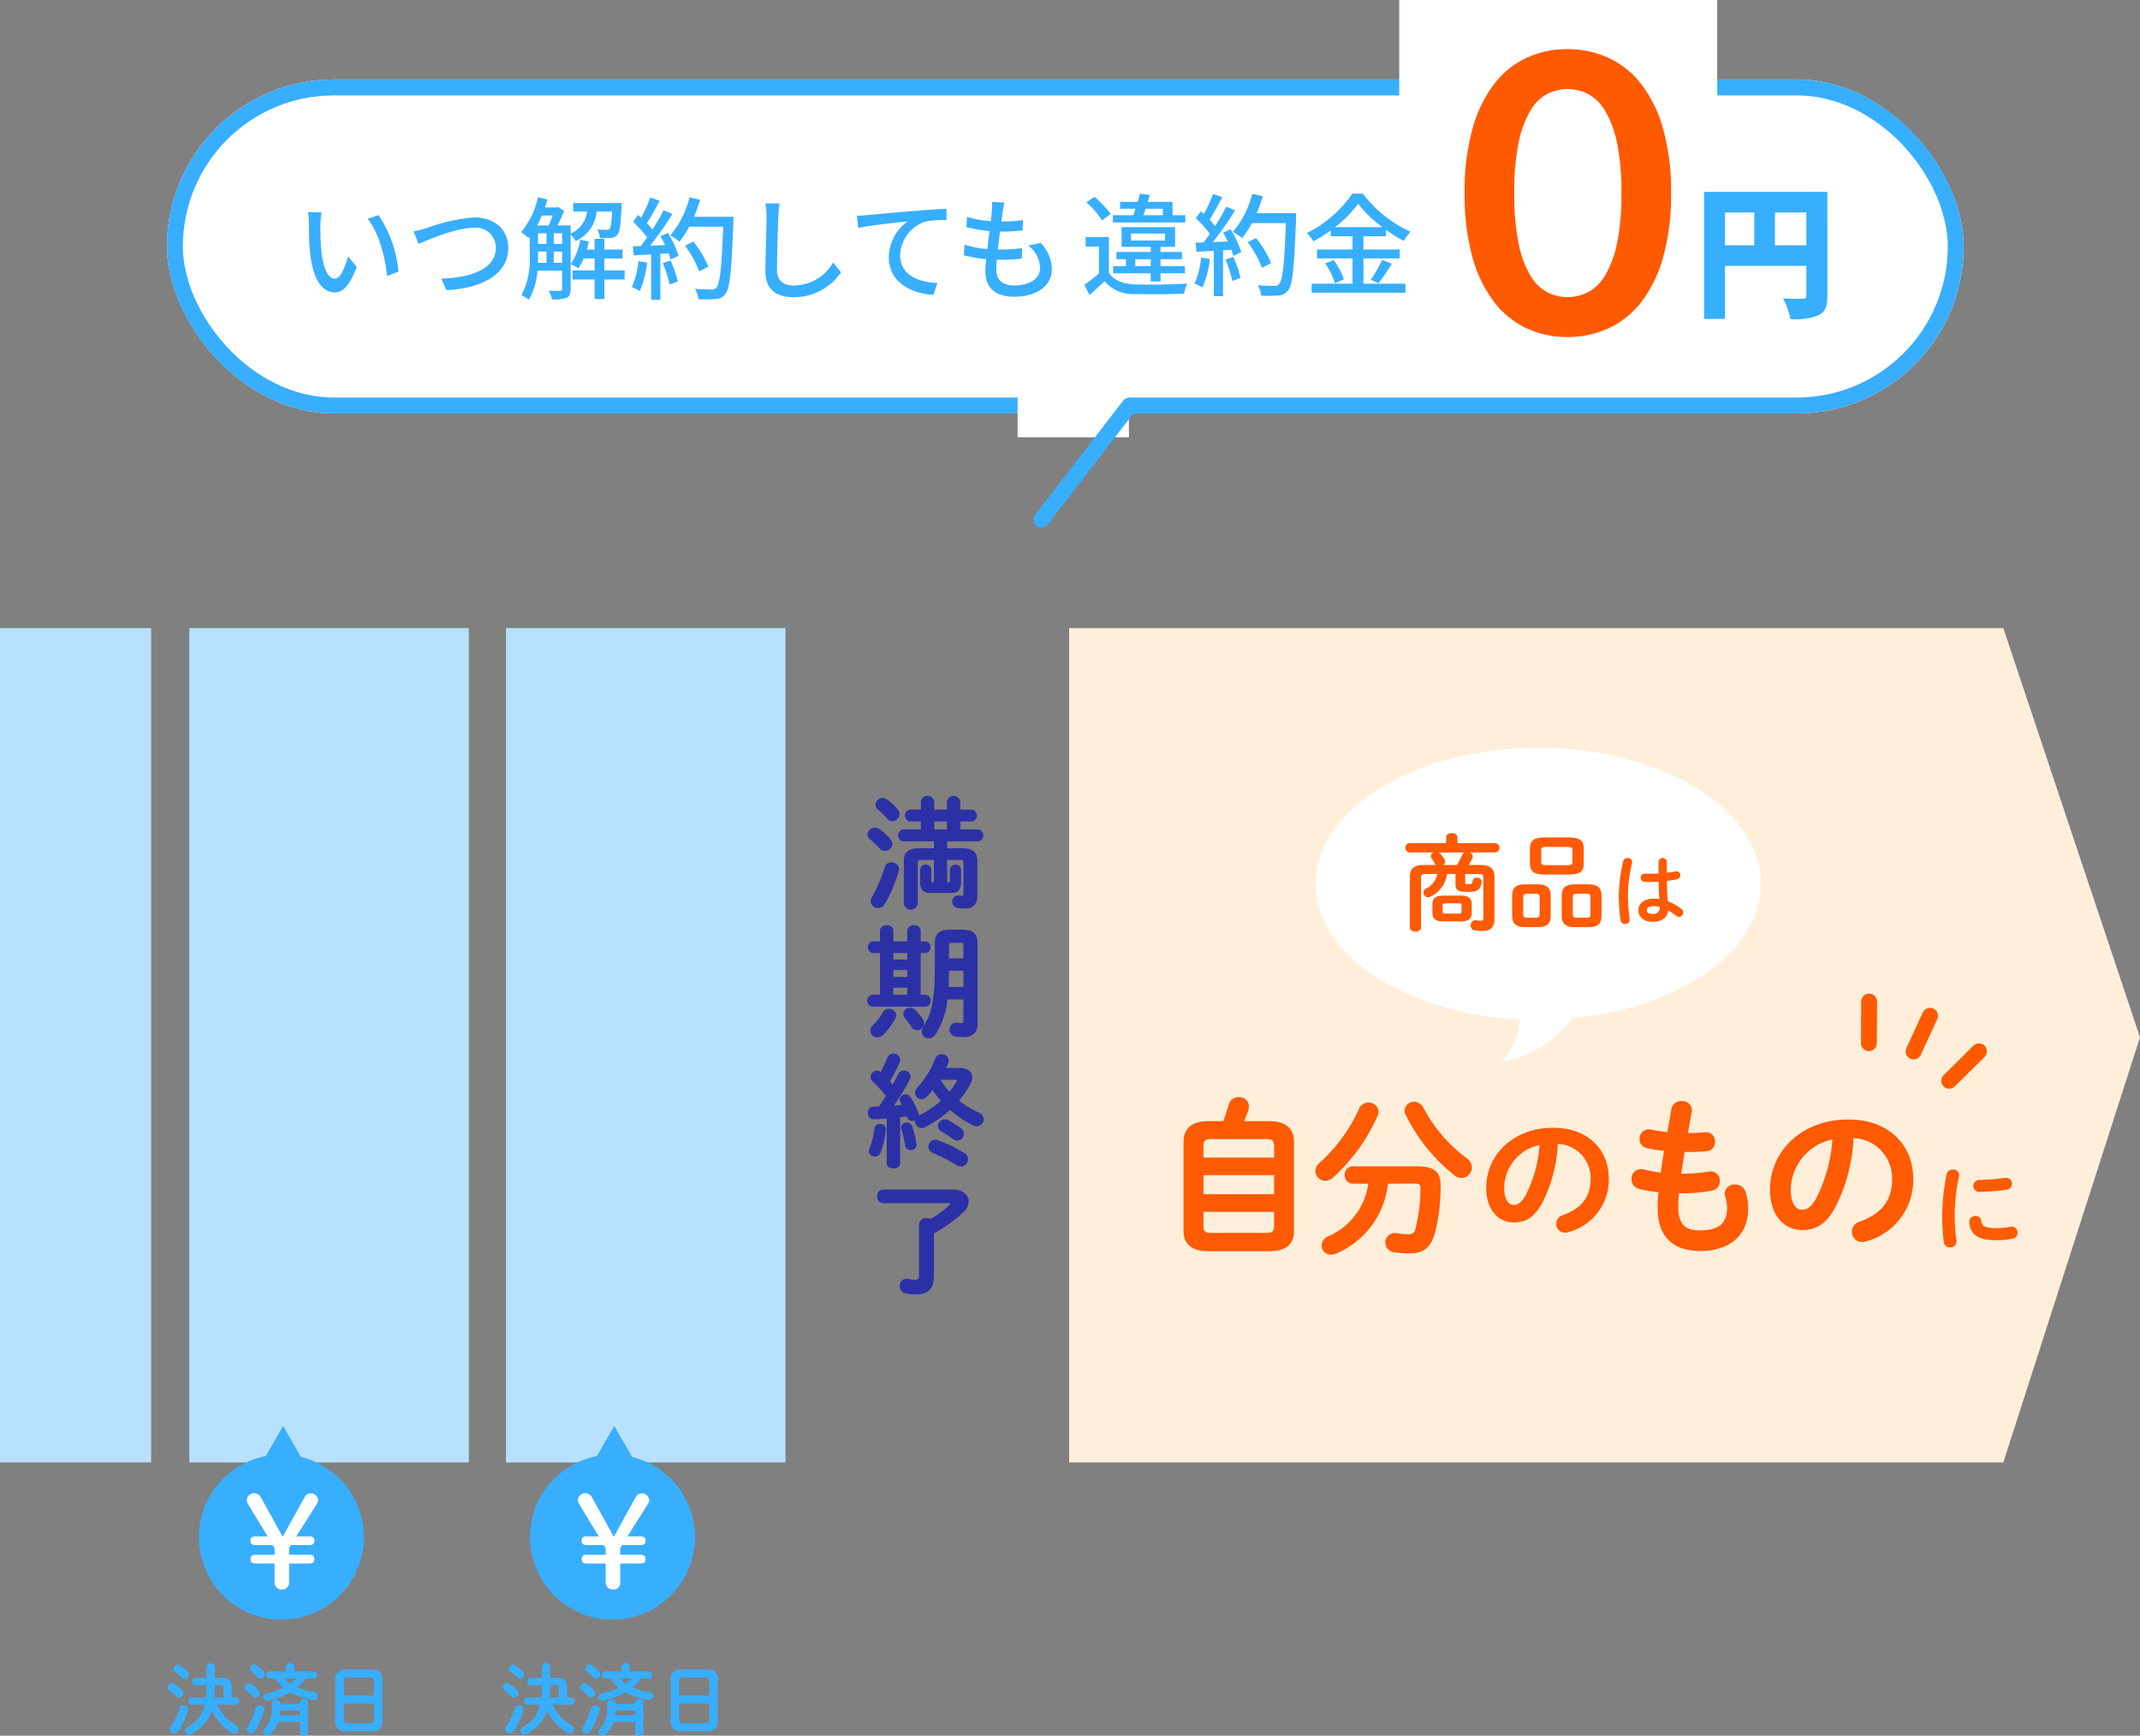 <svg xmlns="http://www.w3.org/2000/svg" width="269.178" height="218.313" viewBox="0 0 269.178 218.313">
  <rect x="0" y="0" width="269.178" height="218.313" fill="#808080" stroke="none"/>
  <g id="グループ_6282" data-name="グループ 6282" transform="translate(-2256 -4544)">
    <g id="グループ_6282-2" data-name="グループ 6282" transform="translate(2256 4623)">
      <path id="パス_33048" data-name="パス 33048" d="M111.9,26.522a1,1,0,0,1,.277.632.86.86,0,0,1-.862.8.813.813,0,0,1-.616-.277,11.89,11.89,0,0,0-1.2-1.155.762.762,0,0,1-.308-.569.835.835,0,0,1,.862-.77,1,1,0,0,1,.555.185,8.54,8.54,0,0,1,1.293,1.154m.231,3.018a.827.827,0,0,1,.877.77,1.239,1.239,0,0,1-.03.231,18.91,18.91,0,0,1-1.725,4.1.954.954,0,0,1-.816.492.81.81,0,0,1-.847-.769.83.83,0,0,1,.139-.462,18.991,18.991,0,0,0,1.632-3.818.769.769,0,0,1,.77-.539m.693-6.744a.956.956,0,0,1,.246.6.833.833,0,0,1-.831.815.8.8,0,0,1-.616-.307,15.9,15.9,0,0,0-1.14-1.14.74.74,0,0,1-.292-.569.8.8,0,0,1,.831-.739.949.949,0,0,1,.57.2,8.769,8.769,0,0,1,1.232,1.139m6.405,9.253c.261,0,.323-.046.323-.323V30.417a.594.594,0,0,1,.631-.584.585.585,0,0,1,.631.584v1.448c0,1.078-.338,1.385-1.37,1.385h-2.263c-1.032,0-1.37-.307-1.37-1.385V30.417a.594.594,0,0,1,.631-.584.585.585,0,0,1,.631.584v1.309c0,.277.062.323.323.323h.154V29.093h-1.739c-.339,0-.447.093-.447.4v5.188a.815.815,0,0,1-1.6,0v-5.4c0-1.031.57-1.509,1.755-1.509h2.032V26.753h-3.9a.681.681,0,0,1,0-1.355H115.9V24.259h-1.386a.681.681,0,0,1,0-1.355H115.9V21.841a.778.778,0,0,1,1.539,0V22.9h1.74V21.841a.779.779,0,0,1,1.54,0V22.9h1.463a.679.679,0,0,1,0,1.355h-1.463V25.4h2.263a.679.679,0,0,1,0,1.355H119.06v1.016h2.048c1.185,0,1.755.478,1.755,1.509v4.388c0,1.078-.539,1.524-1.432,1.524a7.689,7.689,0,0,1-.908-.046.708.708,0,0,1-.678-.724.68.68,0,0,1,.678-.708h.107a2.947,2.947,0,0,0,.4.031c.169,0,.231-.062.231-.308V29.494c0-.308-.108-.4-.447-.4H119.06v2.956ZM117.443,25.4h1.74V24.259h-1.74Z" fill="#2c30a6"/>
      <path id="パス_33049" data-name="パス 33049" d="M111.9,26.522a1,1,0,0,1,.277.632.86.86,0,0,1-.862.8.813.813,0,0,1-.616-.277,11.89,11.89,0,0,0-1.2-1.155.762.762,0,0,1-.308-.569.835.835,0,0,1,.862-.77,1,1,0,0,1,.555.185A8.54,8.54,0,0,1,111.9,26.522Zm.231,3.018a.827.827,0,0,1,.877.77,1.239,1.239,0,0,1-.03.231,18.91,18.91,0,0,1-1.725,4.1.954.954,0,0,1-.816.492.81.81,0,0,1-.847-.769.83.83,0,0,1,.139-.462,18.991,18.991,0,0,0,1.632-3.818A.769.769,0,0,1,112.132,29.54Zm.693-6.744a.956.956,0,0,1,.246.6.833.833,0,0,1-.831.815.8.8,0,0,1-.616-.307,15.9,15.9,0,0,0-1.14-1.14.74.74,0,0,1-.292-.569.8.8,0,0,1,.831-.739.949.949,0,0,1,.57.2A8.769,8.769,0,0,1,112.825,22.8Zm6.405,9.253c.261,0,.323-.046.323-.323V30.417a.594.594,0,0,1,.631-.584.585.585,0,0,1,.631.584v1.448c0,1.078-.338,1.385-1.37,1.385h-2.263c-1.032,0-1.37-.307-1.37-1.385V30.417a.594.594,0,0,1,.631-.584.585.585,0,0,1,.631.584v1.309c0,.277.062.323.323.323h.154V29.093h-1.739c-.339,0-.447.093-.447.4v5.188a.815.815,0,0,1-1.6,0v-5.4c0-1.031.57-1.509,1.755-1.509h2.032V26.753h-3.9a.681.681,0,0,1,0-1.355H115.9V24.259h-1.386a.681.681,0,0,1,0-1.355H115.9V21.841a.778.778,0,0,1,1.539,0V22.9h1.74V21.841a.779.779,0,0,1,1.54,0V22.9h1.463a.679.679,0,0,1,0,1.355h-1.463V25.4h2.263a.679.679,0,0,1,0,1.355H119.06v1.016h2.048c1.185,0,1.755.478,1.755,1.509v4.388c0,1.078-.539,1.524-1.432,1.524a7.689,7.689,0,0,1-.908-.046.708.708,0,0,1-.678-.724.68.68,0,0,1,.678-.708h.107a2.947,2.947,0,0,0,.4.031c.169,0,.231-.062.231-.308V29.494c0-.308-.108-.4-.447-.4H119.06v2.956ZM117.443,25.4h1.74V24.259h-1.74Z" fill="none" stroke="#2c30a6" stroke-miterlimit="10" stroke-width="0.149"/>
      <path id="パス_33050" data-name="パス 33050" d="M114.195,38.075c0-.432.385-.632.77-.632s.769.2.769.632v1.4h.647a.592.592,0,0,1,.57.662.6.6,0,0,1-.57.662h-.647v5.4h.709a.687.687,0,0,1,0,1.354H109.73a.687.687,0,0,1,0-1.354h1.031V40.8h-.939a.61.61,0,0,1-.569-.662.6.6,0,0,1,.569-.662h.939v-1.4c0-.432.385-.632.77-.632s.77.2.77.632v1.4h1.894Zm-2.386,9.884a.8.8,0,0,1,.846.739.964.964,0,0,1-.123.43,9.081,9.081,0,0,1-1.493,1.987.991.991,0,0,1-.678.293.8.8,0,0,1-.816-.755.978.978,0,0,1,.354-.693,6.934,6.934,0,0,0,1.217-1.6.8.8,0,0,1,.693-.4m.492-6.19h1.894V40.8H112.3Zm0,2.187h1.894V42.939H112.3Zm1.894,1.2H112.3V46.2h1.894ZM116,49.19a.919.919,0,0,1,.17.523.828.828,0,0,1-.816.8.78.78,0,0,1-.647-.385c-.246-.384-.585-.8-.816-1.092a.824.824,0,0,1-.2-.509.739.739,0,0,1,.77-.693,1,1,0,0,1,.708.324A8.9,8.9,0,0,1,116,49.19m5.1-11.177c1.386,0,1.786.57,1.786,1.662V49.791c0,1.155-.708,1.585-1.724,1.585a6.153,6.153,0,0,1-.939-.077.778.778,0,0,1-.708-.8.79.79,0,0,1,.939-.786,2.931,2.931,0,0,0,.539.047c.169,0,.261-.077.261-.323v-2.8h-2.155a9.844,9.844,0,0,1-1.478,4.435.908.908,0,0,1-.785.462A.806.806,0,0,1,116,50.76a1.073,1.073,0,0,1,.185-.553c1.016-1.586,1.478-3.327,1.478-7.467V39.675c0-1.092.4-1.662,1.786-1.662Zm.154,5.019h-1.955c0,.723-.015,1.463-.062,2.186h2.017Zm-1.6-3.51c-.262,0-.354.092-.354.369v1.725h1.955V39.891c0-.277-.077-.369-.4-.369Z" fill="#2c30a6"/>
      <path id="パス_33051" data-name="パス 33051" d="M114.195,38.075c0-.432.385-.632.77-.632s.769.2.769.632v1.4h.647a.592.592,0,0,1,.57.662.6.6,0,0,1-.57.662h-.647v5.4h.709a.687.687,0,0,1,0,1.354H109.73a.687.687,0,0,1,0-1.354h1.031V40.8h-.939a.61.61,0,0,1-.569-.662.6.6,0,0,1,.569-.662h.939v-1.4c0-.432.385-.632.77-.632s.77.2.77.632v1.4h1.894Zm-2.386,9.884a.8.8,0,0,1,.846.739.964.964,0,0,1-.123.43,9.081,9.081,0,0,1-1.493,1.987.991.991,0,0,1-.678.293.8.8,0,0,1-.816-.755.978.978,0,0,1,.354-.693,6.934,6.934,0,0,0,1.217-1.6A.8.8,0,0,1,111.809,47.959Zm.492-6.19h1.894V40.8H112.3Zm0,2.187h1.894V42.939H112.3Zm1.894,1.2H112.3V46.2h1.894ZM116,49.19a.919.919,0,0,1,.17.523.828.828,0,0,1-.816.8.78.78,0,0,1-.647-.385c-.246-.384-.585-.8-.816-1.092a.824.824,0,0,1-.2-.509.739.739,0,0,1,.77-.693,1,1,0,0,1,.708.324A8.9,8.9,0,0,1,116,49.19Zm5.1-11.177c1.386,0,1.786.57,1.786,1.662V49.791c0,1.155-.708,1.585-1.724,1.585a6.153,6.153,0,0,1-.939-.077.778.778,0,0,1-.708-.8.79.79,0,0,1,.939-.786,2.931,2.931,0,0,0,.539.047c.169,0,.261-.077.261-.323v-2.8h-2.155a9.844,9.844,0,0,1-1.478,4.435.908.908,0,0,1-.785.462A.806.806,0,0,1,116,50.76a1.073,1.073,0,0,1,.185-.553c1.016-1.586,1.478-3.327,1.478-7.467V39.675c0-1.092.4-1.662,1.786-1.662Zm.154,5.019h-1.955c0,.723-.015,1.463-.062,2.186h2.017Zm-1.6-3.51c-.262,0-.354.092-.354.369v1.725h1.955V39.891c0-.277-.077-.369-.4-.369Z" fill="none" stroke="#2c30a6" stroke-miterlimit="10" stroke-width="0.149"/>
      <path id="パス_33052" data-name="パス 33052" d="M120.646,55.4c1.031,0,1.57.431,1.57,1.093a1.747,1.747,0,0,1-.215.816,11.287,11.287,0,0,1-1.478,2.14,12.276,12.276,0,0,0,2.571,1.57.825.825,0,0,1,.554.771.8.8,0,0,1-.785.8,1.151,1.151,0,0,1-.462-.124,13.191,13.191,0,0,1-2.91-1.956,13.8,13.8,0,0,1-3.2,2.217.926.926,0,0,1-.37.093.772.772,0,0,1-.754-.785,1.164,1.164,0,0,1,.031-.232.767.767,0,0,1-.416.124.592.592,0,0,1-.6-.416c-.015-.061-.046-.123-.061-.184-.323.061-.647.092-.97.139V67.3c0,.4-.385.6-.77.6s-.77-.2-.77-.6V61.619c-.585.047-1.154.077-1.693.093a.655.655,0,0,1-.662-.724.648.648,0,0,1,.631-.724c.231,0,.477-.015.724-.031.323-.446.631-.924.923-1.4a22.947,22.947,0,0,0-1.739-1.894.675.675,0,0,1-.216-.477.744.744,0,0,1,.724-.724.713.713,0,0,1,.508.216c.308-.586.6-1.247.862-1.879a.782.782,0,0,1,1.493.185.891.891,0,0,1-.061.277,17.043,17.043,0,0,1-1.263,2.478c.154.17.308.355.462.539.277-.507.539-1,.755-1.431a.668.668,0,0,1,.615-.4.768.768,0,0,1,.8.694.755.755,0,0,1-.092.338,32.175,32.175,0,0,1-2.094,3.387c.431-.031.847-.061,1.278-.108-.077-.153-.17-.308-.247-.446a.528.528,0,0,1-.077-.292.634.634,0,0,1,.662-.571.678.678,0,0,1,.57.324,10.844,10.844,0,0,1,.985,1.986.765.765,0,0,1,.046.246c0,.063-.015.108-.015.17a.33.33,0,0,1,.123-.077,12.19,12.19,0,0,0,2.833-1.909,10.643,10.643,0,0,1-1.139-1.494q-.393.508-.785.924a.816.816,0,0,1-.616.278.724.724,0,0,1-.739-.709.9.9,0,0,1,.262-.6,12.323,12.323,0,0,0,2.309-3.726.7.7,0,0,1,.693-.461.777.777,0,0,1,.831.708.841.841,0,0,1-.046.261c-.092.247-.2.493-.323.755ZM110.7,62.451a.587.587,0,0,1,.647.569V63.1a11.093,11.093,0,0,1-.662,2.864.681.681,0,0,1-.647.446.638.638,0,0,1-.677-.6.648.648,0,0,1,.061-.277,10.248,10.248,0,0,0,.631-2.571.6.6,0,0,1,.647-.508m4.5,2.371c0,.046.015.092.015.138a.641.641,0,0,1-.662.632.6.6,0,0,1-.631-.508,16.391,16.391,0,0,0-.478-2.1.668.668,0,0,1-.03-.169.648.648,0,0,1,1.247-.139,13.2,13.2,0,0,1,.539,2.141m6.02,1.247a.9.9,0,0,1,.477.754.835.835,0,0,1-.832.816.991.991,0,0,1-.477-.138,25.639,25.639,0,0,0-3.018-1.556.765.765,0,0,1-.523-.724.8.8,0,0,1,.8-.8,1.058,1.058,0,0,1,.369.076,20.485,20.485,0,0,1,3.2,1.571m-.4-3.11a.817.817,0,0,1,.354.646.782.782,0,0,1-.754.785.9.9,0,0,1-.508-.184c-.508-.355-1.032-.708-1.432-.94a.755.755,0,0,1-.431-.646.8.8,0,0,1,.8-.754.824.824,0,0,1,.4.107,11.688,11.688,0,0,1,1.57.986m-2.648-6.22a9.705,9.705,0,0,0,1.262,1.693,8.65,8.65,0,0,0,.94-1.37.324.324,0,0,0,.061-.17c0-.107-.107-.153-.292-.153Z" fill="#2c30a6"/>
      <path id="パス_33053" data-name="パス 33053" d="M120.646,55.4c1.031,0,1.57.431,1.57,1.093a1.747,1.747,0,0,1-.215.816,11.287,11.287,0,0,1-1.478,2.14,12.276,12.276,0,0,0,2.571,1.57.825.825,0,0,1,.554.771.8.8,0,0,1-.785.8,1.151,1.151,0,0,1-.462-.124,13.191,13.191,0,0,1-2.91-1.956,13.8,13.8,0,0,1-3.2,2.217.926.926,0,0,1-.37.093.772.772,0,0,1-.754-.785,1.164,1.164,0,0,1,.031-.232.767.767,0,0,1-.416.124.592.592,0,0,1-.6-.416c-.015-.061-.046-.123-.061-.184-.323.061-.647.092-.97.139V67.3c0,.4-.385.6-.77.6s-.77-.2-.77-.6V61.619c-.585.047-1.154.077-1.693.093a.655.655,0,0,1-.662-.724.648.648,0,0,1,.631-.724c.231,0,.477-.015.724-.031.323-.446.631-.924.923-1.4a22.947,22.947,0,0,0-1.739-1.894.675.675,0,0,1-.216-.477.744.744,0,0,1,.724-.724.713.713,0,0,1,.508.216c.308-.586.6-1.247.862-1.879a.782.782,0,0,1,1.493.185.891.891,0,0,1-.061.277,17.043,17.043,0,0,1-1.263,2.478c.154.17.308.355.462.539.277-.507.539-1,.755-1.431a.668.668,0,0,1,.615-.4.768.768,0,0,1,.8.694.755.755,0,0,1-.092.338,32.175,32.175,0,0,1-2.094,3.387c.431-.031.847-.061,1.278-.108-.077-.153-.17-.308-.247-.446a.528.528,0,0,1-.077-.292.634.634,0,0,1,.662-.571.678.678,0,0,1,.57.324,10.844,10.844,0,0,1,.985,1.986.765.765,0,0,1,.046.246c0,.063-.015.108-.015.17a.33.33,0,0,1,.123-.077,12.19,12.19,0,0,0,2.833-1.909,10.643,10.643,0,0,1-1.139-1.494q-.393.508-.785.924a.816.816,0,0,1-.616.278.724.724,0,0,1-.739-.709.9.9,0,0,1,.262-.6,12.323,12.323,0,0,0,2.309-3.726.7.7,0,0,1,.693-.461.777.777,0,0,1,.831.708.841.841,0,0,1-.046.261c-.092.247-.2.493-.323.755ZM110.7,62.451a.587.587,0,0,1,.647.569V63.1a11.093,11.093,0,0,1-.662,2.864.681.681,0,0,1-.647.446.638.638,0,0,1-.677-.6.648.648,0,0,1,.061-.277,10.248,10.248,0,0,0,.631-2.571A.6.6,0,0,1,110.7,62.451Zm4.5,2.371c0,.046.015.092.015.138a.641.641,0,0,1-.662.632.6.6,0,0,1-.631-.508,16.391,16.391,0,0,0-.478-2.1.668.668,0,0,1-.03-.169.648.648,0,0,1,1.247-.139A13.2,13.2,0,0,1,115.2,64.822Zm6.02,1.247a.9.9,0,0,1,.477.754.835.835,0,0,1-.832.816.991.991,0,0,1-.477-.138,25.639,25.639,0,0,0-3.018-1.556.765.765,0,0,1-.523-.724.8.8,0,0,1,.8-.8,1.058,1.058,0,0,1,.369.076A20.485,20.485,0,0,1,121.216,66.069Zm-.4-3.11a.817.817,0,0,1,.354.646.782.782,0,0,1-.754.785.9.9,0,0,1-.508-.184c-.508-.355-1.032-.708-1.432-.94a.755.755,0,0,1-.431-.646.8.8,0,0,1,.8-.754.824.824,0,0,1,.4.107A11.688,11.688,0,0,1,120.815,62.959Zm-2.648-6.22a9.705,9.705,0,0,0,1.262,1.693,8.65,8.65,0,0,0,.94-1.37.324.324,0,0,0,.061-.17c0-.107-.107-.153-.292-.153Z" fill="none" stroke="#2c30a6" stroke-miterlimit="10" stroke-width="0.149"/>
      <path id="パス_33054" data-name="パス 33054" d="M115.673,75.034a.78.78,0,0,1,.862-.739,1.114,1.114,0,0,1,.493.124,13,13,0,0,0,2.433-1.786.381.381,0,0,0,.138-.232c0-.092-.108-.138-.339-.138h-8.175a.719.719,0,0,1-.677-.786.71.71,0,0,1,.677-.785h8.745c1.278,0,1.94.662,1.94,1.433a1.79,1.79,0,0,1-.631,1.277A18.153,18.153,0,0,1,117.4,76.1v5.42c0,1.6-.769,2.217-2.155,2.217a5.54,5.54,0,0,1-1.293-.123.859.859,0,0,1-.709-.862.789.789,0,0,1,.786-.832.9.9,0,0,1,.2.015,4.27,4.27,0,0,0,.893.109c.4,0,.554-.139.554-.662Z" fill="#2c30a6"/>
      <path id="パス_33055" data-name="パス 33055" d="M115.673,75.034a.78.78,0,0,1,.862-.739,1.114,1.114,0,0,1,.493.124,13,13,0,0,0,2.433-1.786.381.381,0,0,0,.138-.232c0-.092-.108-.138-.339-.138h-8.175a.719.719,0,0,1-.677-.786.71.71,0,0,1,.677-.785h8.745c1.278,0,1.94.662,1.94,1.433a1.79,1.79,0,0,1-.631,1.277A18.153,18.153,0,0,1,117.4,76.1v5.42c0,1.6-.769,2.217-2.155,2.217a5.54,5.54,0,0,1-1.293-.123.859.859,0,0,1-.709-.862.789.789,0,0,1,.786-.832.9.9,0,0,1,.2.015,4.27,4.27,0,0,0,.893.109c.4,0,.554-.139.554-.662Z" fill="none" stroke="#2c30a6" stroke-miterlimit="10" stroke-width="0.149"/>
      <rect id="長方形_9396" data-name="長方形 9396" width="35.154" height="104.946" transform="translate(23.814 0.001)" fill="#b8e1ff"/>
      <rect id="長方形_9397" data-name="長方形 9397" width="19.012" height="104.946" transform="translate(0 0.001)" fill="#b8e1ff"/>
      <rect id="長方形_9398" data-name="長方形 9398" width="35.154" height="104.946" transform="translate(63.65 0.001)" fill="#b8e1ff"/>
      <path id="パス_33056" data-name="パス 33056" d="M251.985,104.947h-117.5V0h117.5l17.193,51.482Z" fill="#ffefda"/>
      <path id="パス_33057" data-name="パス 33057" d="M245.639,68.2a.634.634,0,0,1,.695.613.531.531,0,0,1-.012.131,22.691,22.691,0,0,0-.335,8.12c0,.036.011.072.011.095a.652.652,0,0,1-.7.636.663.663,0,0,1-.7-.588,26.089,26.089,0,0,1-.2-2.962,27.024,27.024,0,0,1,.564-5.541.645.645,0,0,1,.672-.5m5.445,7.376A9.845,9.845,0,0,0,252.9,75.4a.584.584,0,0,1,.144-.012.639.639,0,0,1,.635.671.623.623,0,0,1-.528.636,10.465,10.465,0,0,1-2.074.2c-2.219,0-3.143-.672-3.274-2.123v-.06a.667.667,0,0,1,.695-.672.586.586,0,0,1,.612.516c.108.744.479,1.019,1.979,1.019m1.247-6.32a.62.62,0,0,1,.648.636.657.657,0,0,1-.612.659,30.676,30.676,0,0,1-3.382.265.649.649,0,1,1-.048-1.3,29.122,29.122,0,0,0,3.3-.264Z" fill="#ff5a04"/>
      <path id="パス_33058" data-name="パス 33058" d="M245.639,68.2a.634.634,0,0,1,.695.613.531.531,0,0,1-.012.131,22.691,22.691,0,0,0-.335,8.12c0,.036.011.072.011.095a.652.652,0,0,1-.7.636.663.663,0,0,1-.7-.588,26.089,26.089,0,0,1-.2-2.962,27.024,27.024,0,0,1,.564-5.541A.645.645,0,0,1,245.639,68.2Zm5.445,7.376A9.845,9.845,0,0,0,252.9,75.4a.584.584,0,0,1,.144-.012.639.639,0,0,1,.635.671.623.623,0,0,1-.528.636,10.465,10.465,0,0,1-2.074.2c-2.219,0-3.143-.672-3.274-2.123v-.06a.667.667,0,0,1,.695-.672.586.586,0,0,1,.612.516C249.213,75.3,249.584,75.576,251.084,75.576Zm1.247-6.32a.62.62,0,0,1,.648.636.657.657,0,0,1-.612.659,30.676,30.676,0,0,1-3.382.265.649.649,0,1,1-.048-1.3,29.122,29.122,0,0,0,3.3-.264Z" fill="none" stroke="#ff5a04" stroke-miterlimit="10" stroke-width="0.2"/>
      <path id="パス_33059" data-name="パス 33059" d="M152.032,78.278c-2.119,0-3.063-.861-3.063-2.477V64.64c0-1.616.944-2.518,3.063-2.518h1.909c.273-.714.5-1.448.713-2.182a1.151,1.151,0,0,1,1.154-.839A1.1,1.1,0,0,1,157,60.15a1.415,1.415,0,0,1-.063.4c-.168.546-.377,1.07-.587,1.574h3.252c2.119,0,3.063.9,3.063,2.518V75.8c0,1.951-1.322,2.477-3.063,2.477ZM160.361,65.1c0-.567-.21-.923-1.007-.923h-7.071c-.8,0-1.007.356-1.007.923v1.6h9.085Zm-9.085,6.211h9.085v-2.6h-9.085Zm8.078,4.867c.8,0,1.007-.336,1.007-.9V73.325h-9.085v1.952c0,.672.357.9,1.007.9Z" fill="#ff5a04"/>
      <path id="パス_33060" data-name="パス 33060" d="M152.032,78.278c-2.119,0-3.063-.861-3.063-2.477V64.64c0-1.616.944-2.518,3.063-2.518h1.909c.273-.714.5-1.448.713-2.182a1.151,1.151,0,0,1,1.154-.839A1.1,1.1,0,0,1,157,60.15a1.415,1.415,0,0,1-.063.4c-.168.546-.377,1.07-.587,1.574h3.252c2.119,0,3.063.9,3.063,2.518V75.8c0,1.951-1.322,2.477-3.063,2.477ZM160.361,65.1c0-.567-.21-.923-1.007-.923h-7.071c-.8,0-1.007.356-1.007.923v1.6h9.085Zm-9.085,6.211h9.085v-2.6h-9.085Zm8.078,4.867c.8,0,1.007-.336,1.007-.9V73.325h-9.085v1.952c0,.672.357.9,1.007.9Z" fill="none" stroke="#ff5a04" stroke-miterlimit="10" stroke-width="0.2"/>
      <path id="パス_33061" data-name="パス 33061" d="M172.1,59.793a1.112,1.112,0,0,1,1.2,1.029,1.32,1.32,0,0,1-.1.46,22.637,22.637,0,0,1-5.6,7.763,1.34,1.34,0,0,1-.9.378,1.16,1.16,0,0,1-1.154-1.133,1.3,1.3,0,0,1,.462-.923,20.221,20.221,0,0,0,5.035-6.881,1.139,1.139,0,0,1,1.07-.693m2.392,9.987a10.669,10.669,0,0,1-6.441,8.791,1.513,1.513,0,0,1-.629.147,1.075,1.075,0,0,1-1.091-1.049,1.234,1.234,0,0,1,.776-1.07,8.577,8.577,0,0,0,5.119-6.819h-2.077a.913.913,0,0,1-.9-.986.9.9,0,0,1,.9-.986h8.183c1.993,0,2.769.65,2.769,2.2a22.929,22.929,0,0,1-.713,6.084c-.525,1.805-1.448,2.455-3.064,2.455a12.514,12.514,0,0,1-1.993-.147,1.089,1.089,0,0,1-.965-1.091,1.061,1.061,0,0,1,1.091-1.112,1.292,1.292,0,0,1,.273.021,7.291,7.291,0,0,0,1.406.126.891.891,0,0,0,1.007-.8,20.74,20.74,0,0,0,.629-5.12c0-.483-.21-.65-.8-.65Zm9.924-3.021a1.373,1.373,0,0,1,.63,1.091,1.251,1.251,0,0,1-1.238,1.217,1.2,1.2,0,0,1-.777-.294,22.235,22.235,0,0,1-6.147-7.617,1.054,1.054,0,0,1-.1-.482,1.037,1.037,0,0,1,1.091-.986,1.159,1.159,0,0,1,1.07.692,19.257,19.257,0,0,0,5.476,6.379" fill="#ff5a04"/>
      <path id="パス_33062" data-name="パス 33062" d="M172.1,59.793a1.112,1.112,0,0,1,1.2,1.029,1.32,1.32,0,0,1-.1.46,22.637,22.637,0,0,1-5.6,7.763,1.34,1.34,0,0,1-.9.378,1.16,1.16,0,0,1-1.154-1.133,1.3,1.3,0,0,1,.462-.923,20.221,20.221,0,0,0,5.035-6.881A1.139,1.139,0,0,1,172.1,59.793Zm2.392,9.987a10.669,10.669,0,0,1-6.441,8.791,1.513,1.513,0,0,1-.629.147,1.075,1.075,0,0,1-1.091-1.049,1.234,1.234,0,0,1,.776-1.07,8.577,8.577,0,0,0,5.119-6.819h-2.077a.913.913,0,0,1-.9-.986.9.9,0,0,1,.9-.986h8.183c1.993,0,2.769.65,2.769,2.2a22.929,22.929,0,0,1-.713,6.084c-.525,1.805-1.448,2.455-3.064,2.455a12.514,12.514,0,0,1-1.993-.147,1.089,1.089,0,0,1-.965-1.091,1.061,1.061,0,0,1,1.091-1.112,1.292,1.292,0,0,1,.273.021,7.291,7.291,0,0,0,1.406.126.891.891,0,0,0,1.007-.8,20.74,20.74,0,0,0,.629-5.12c0-.483-.21-.65-.8-.65Zm9.924-3.021a1.373,1.373,0,0,1,.63,1.091,1.251,1.251,0,0,1-1.238,1.217,1.2,1.2,0,0,1-.777-.294,22.235,22.235,0,0,1-6.147-7.617,1.054,1.054,0,0,1-.1-.482,1.037,1.037,0,0,1,1.091-.986,1.159,1.159,0,0,1,1.07.692A19.257,19.257,0,0,0,184.411,66.759Z" fill="none" stroke="#ff5a04" stroke-miterlimit="10" stroke-width="0.2"/>
      <path id="パス_33063" data-name="パス 33063" d="M187.044,70.391c0-4.088,3.389-7.44,8.319-7.44,4.375,0,6.9,2.743,6.9,6.31a6.717,6.717,0,0,1-5,6.616,1.176,1.176,0,0,1-.413.072,1.006,1.006,0,0,1-1-1.022,1.032,1.032,0,0,1,.753-.986c2.546-.914,3.568-2.456,3.568-4.68a4.38,4.38,0,0,0-4.321-4.481,17.929,17.929,0,0,1-2.026,7.619c-.986,1.739-2.044,2.26-3.424,2.26-1.829,0-3.353-1.471-3.353-4.268m2.062,0c0,1.649.645,2.259,1.291,2.259.556,0,1.04-.286,1.56-1.2A16.241,16.241,0,0,0,193.75,64.9a5.679,5.679,0,0,0-4.644,5.486" fill="#ff5a04"/>
      <path id="パス_33064" data-name="パス 33064" d="M187.044,70.391c0-4.088,3.389-7.44,8.319-7.44,4.375,0,6.9,2.743,6.9,6.31a6.717,6.717,0,0,1-5,6.616,1.176,1.176,0,0,1-.413.072,1.006,1.006,0,0,1-1-1.022,1.032,1.032,0,0,1,.753-.986c2.546-.914,3.568-2.456,3.568-4.68a4.38,4.38,0,0,0-4.321-4.481,17.929,17.929,0,0,1-2.026,7.619c-.986,1.739-2.044,2.26-3.424,2.26C188.568,74.659,187.044,73.188,187.044,70.391Zm2.062,0c0,1.649.645,2.259,1.291,2.259.556,0,1.04-.286,1.56-1.2A16.241,16.241,0,0,0,193.75,64.9,5.679,5.679,0,0,0,189.106,70.391Z" fill="none" stroke="#ff5a04" stroke-miterlimit="10" stroke-width="0.2"/>
      <path id="パス_33065" data-name="パス 33065" d="M212.2,63.612h.147c.818,0,1.511-.042,2.161-.1h.1a1.018,1.018,0,0,1,1.007,1.111,1,1,0,0,1-.9,1.07,22.061,22.061,0,0,1-2.329.1H211.8c-.126.986-.294,1.951-.441,2.937h.336a20.11,20.11,0,0,0,3.294-.272.68.68,0,0,1,.209-.022,1.06,1.06,0,0,1,1.028,1.112,1.075,1.075,0,0,1-.9,1.113,19.632,19.632,0,0,1-3.65.336h-.588c-.063.733-.084,1.321-.084,1.825,0,2.266.944,3.042,2.791,3.042,2.308,0,3.545-.818,3.545-2.9a5.7,5.7,0,0,0-.251-1.552,1.621,1.621,0,0,1-.042-.315,1.1,1.1,0,0,1,1.195-1.007,1.239,1.239,0,0,1,1.239.9,6.315,6.315,0,0,1,.314,1.929c0,3.588-2.434,5.33-5.958,5.33-3.273,0-5.225-1.679-5.225-5.266a20.024,20.024,0,0,1,.1-2.119,17.179,17.179,0,0,1-2.517-.42,1.143,1.143,0,0,1-.882-1.133,1.093,1.093,0,0,1,1.07-1.154,1.163,1.163,0,0,1,.378.042,17,17,0,0,0,2.224.4c.126-.985.273-1.951.441-2.937a15.38,15.38,0,0,1-2.2-.335,1.074,1.074,0,0,1-.9-1.05A1.089,1.089,0,0,1,207.4,63.15a.97.97,0,0,1,.251.022,19.8,19.8,0,0,0,2.161.336l.525-3.022a1.121,1.121,0,0,1,1.2-.882,1.06,1.06,0,0,1,1.175.987.781.781,0,0,1-.021.209Z" fill="#ff5a04"/>
      <path id="パス_33066" data-name="パス 33066" d="M212.2,63.612h.147c.818,0,1.511-.042,2.161-.1h.1a1.018,1.018,0,0,1,1.007,1.111,1,1,0,0,1-.9,1.07,22.061,22.061,0,0,1-2.329.1H211.8c-.126.986-.294,1.951-.441,2.937h.336a20.11,20.11,0,0,0,3.294-.272.68.68,0,0,1,.209-.022,1.06,1.06,0,0,1,1.028,1.112,1.075,1.075,0,0,1-.9,1.113,19.632,19.632,0,0,1-3.65.336h-.588c-.063.733-.084,1.321-.084,1.825,0,2.266.944,3.042,2.791,3.042,2.308,0,3.545-.818,3.545-2.9a5.7,5.7,0,0,0-.251-1.552,1.621,1.621,0,0,1-.042-.315,1.1,1.1,0,0,1,1.195-1.007,1.239,1.239,0,0,1,1.239.9,6.315,6.315,0,0,1,.314,1.929c0,3.588-2.434,5.33-5.958,5.33-3.273,0-5.225-1.679-5.225-5.266a20.024,20.024,0,0,1,.1-2.119,17.179,17.179,0,0,1-2.517-.42,1.143,1.143,0,0,1-.882-1.133,1.093,1.093,0,0,1,1.07-1.154,1.163,1.163,0,0,1,.378.042,17,17,0,0,0,2.224.4c.126-.985.273-1.951.441-2.937a15.38,15.38,0,0,1-2.2-.335,1.074,1.074,0,0,1-.9-1.05A1.089,1.089,0,0,1,207.4,63.15a.97.97,0,0,1,.251.022,19.8,19.8,0,0,0,2.161.336l.525-3.022a1.121,1.121,0,0,1,1.2-.882,1.06,1.06,0,0,1,1.175.987.781.781,0,0,1-.021.209Z" fill="none" stroke="#ff5a04" stroke-miterlimit="10" stroke-width="0.2"/>
      <path id="パス_33067" data-name="パス 33067" d="M222.741,70.62c0-4.784,3.966-8.707,9.735-8.707,5.12,0,8.078,3.21,8.078,7.385A7.859,7.859,0,0,1,234.7,77.04a1.4,1.4,0,0,1-.482.084,1.176,1.176,0,0,1-1.175-1.2,1.209,1.209,0,0,1,.881-1.154C236.9,73.7,238.1,71.9,238.1,69.3a5.128,5.128,0,0,0-5.056-5.245,21,21,0,0,1-2.371,8.917c-1.154,2.035-2.392,2.643-4.007,2.643-2.14,0-3.924-1.721-3.924-4.993m2.413,0c0,1.93.755,2.644,1.511,2.644.65,0,1.217-.336,1.825-1.407a18.976,18.976,0,0,0,2.1-7.657,6.646,6.646,0,0,0-5.434,6.42" fill="#ff5a04"/>
      <path id="パス_33068" data-name="パス 33068" d="M222.741,70.62c0-4.784,3.966-8.707,9.735-8.707,5.12,0,8.078,3.21,8.078,7.385A7.859,7.859,0,0,1,234.7,77.04a1.4,1.4,0,0,1-.482.084,1.176,1.176,0,0,1-1.175-1.2,1.209,1.209,0,0,1,.881-1.154C236.9,73.7,238.1,71.9,238.1,69.3a5.128,5.128,0,0,0-5.056-5.245,21,21,0,0,1-2.371,8.917c-1.154,2.035-2.392,2.643-4.007,2.643C224.525,75.613,222.741,73.892,222.741,70.62Zm2.413,0c0,1.93.755,2.644,1.511,2.644.65,0,1.217-.336,1.825-1.407a18.976,18.976,0,0,0,2.1-7.657A6.646,6.646,0,0,0,225.154,70.62Z" fill="none" stroke="#ff5a04" stroke-miterlimit="10" stroke-width="0.2"/>
      <path id="パス_33069" data-name="パス 33069" d="M65.064,133.592a.587.587,0,0,1,.176.4.55.55,0,0,1-.549.529.5.5,0,0,1-.372-.166,9.57,9.57,0,0,0-.862-.775.469.469,0,0,1-.205-.372.538.538,0,0,1,.548-.5.613.613,0,0,1,.343.107,5.842,5.842,0,0,1,.921.774m.215,1.911a.546.546,0,0,1,.578.509.52.52,0,0,1-.029.167,10.67,10.67,0,0,1-1.195,2.556.623.623,0,0,1-.529.3.525.525,0,0,1-.549-.49.585.585,0,0,1,.108-.333,10.687,10.687,0,0,0,1.127-2.37.485.485,0,0,1,.489-.343m.471-4.252a.585.585,0,0,1,.176.4.514.514,0,0,1-.911.333,10.665,10.665,0,0,0-.813-.744.488.488,0,0,1-.2-.372.521.521,0,0,1,.539-.48.6.6,0,0,1,.343.118,6.108,6.108,0,0,1,.862.744m3.781,4.173A5.6,5.6,0,0,0,71.882,138a.572.572,0,0,1,.323.5.579.579,0,0,1-.558.568.541.541,0,0,1-.284-.078,6.344,6.344,0,0,1-2.518-2.86,5.278,5.278,0,0,1-2.625,2.987.524.524,0,0,1-.255.069.5.5,0,0,1-.206-.96,4.194,4.194,0,0,0,2.195-2.8H66.269a.466.466,0,0,1,0-.921H68.11a7.87,7.87,0,0,0,.05-.97v-.557H66.749a.42.42,0,0,1-.392-.471.415.415,0,0,1,.392-.46H68.16v-1.411a.537.537,0,0,1,1.057,0v1.411h.9c.832,0,1.214.372,1.214,1.077V134.5H71.9a.466.466,0,0,1,0,.921Zm.764-.921v-1.234c0-.235-.078-.293-.313-.293h-.765v.616c0,.3-.019.607-.039.911Z" fill="#38aeff"/>
      <path id="パス_33070" data-name="パス 33070" d="M74.707,133.591a.6.6,0,0,1,.166.393.547.547,0,0,1-.539.528.519.519,0,0,1-.382-.176,9.132,9.132,0,0,0-.793-.745.486.486,0,0,1-.2-.372.538.538,0,0,1,.548-.489.605.605,0,0,1,.343.117,5.294,5.294,0,0,1,.853.744m.166,1.9a.529.529,0,0,1,.568.49.451.451,0,0,1-.019.157,12.058,12.058,0,0,1-1.127,2.6.6.6,0,0,1-.529.314.509.509,0,0,1-.539-.481.591.591,0,0,1,.1-.313,11.533,11.533,0,0,0,1.058-2.429.486.486,0,0,1,.49-.343m.451-4.261a.6.6,0,0,1,.156.381.531.531,0,0,1-.529.52.522.522,0,0,1-.391-.2c-.236-.245-.529-.538-.745-.725a.487.487,0,0,1-.2-.362.522.522,0,0,1,.54-.471.571.571,0,0,1,.363.118,5.714,5.714,0,0,1,.8.735m5.358.9a6.723,6.723,0,0,1-1.117,1.126,8,8,0,0,0,2.175.568.469.469,0,0,1,.441.481.524.524,0,0,1-.509.538c-.03,0-.069-.01-.1-.01a8.211,8.211,0,0,1-2.871-.979,9.522,9.522,0,0,1-2.811,1.078.545.545,0,0,1-.127.01.473.473,0,0,1-.48-.471.425.425,0,0,1,.372-.431,9.573,9.573,0,0,0,2.224-.754,5.765,5.765,0,0,1-1.078-1.156h-.725a.411.411,0,0,1-.392-.441.406.406,0,0,1,.392-.441h2.1v-.6a.463.463,0,0,1,.519-.431c.264,0,.519.137.519.431v.6h2.439a.4.4,0,0,1,.392.441.4.4,0,0,1-.392.441Zm-.774,3.193v-.176c0-.274.265-.412.52-.412s.519.138.519.412V138.9c0,.274-.255.412-.519.412s-.52-.138-.52-.412v-1.313H77.175a3.844,3.844,0,0,1-.921,1.509.622.622,0,0,1-.44.2.51.51,0,0,1-.52-.48.53.53,0,0,1,.177-.382,3.385,3.385,0,0,0,.911-2.5v-.725c0-.274.264-.412.519-.412s.519.138.519.412v.117Zm-2.5.833a4.019,4.019,0,0,1-.049.6h2.547v-.6Zm.549-4.026a4.755,4.755,0,0,0,.744.656,5.906,5.906,0,0,0,.745-.656Z" fill="#38aeff"/>
      <path id="パス_33071" data-name="パス 33071" d="M85.66,138.754a1.134,1.134,0,0,1-1.3-1.254v-5.251a1.131,1.131,0,0,1,1.3-1.244h3.332a1.132,1.132,0,0,1,1.3,1.244V137.5c0,.862-.451,1.254-1.3,1.254Zm3.557-6.27c0-.372-.138-.48-.558-.48H85.993c-.42,0-.557.108-.557.48v1.774h3.781Zm-.558,5.271c.42,0,.558-.108.558-.48v-2.018H85.436v2.018c0,.4.185.48.557.48Z" fill="#38aeff"/>
      <path id="パス_33072" data-name="パス 33072" d="M22.88,133.592a.587.587,0,0,1,.176.4.55.55,0,0,1-.549.529.5.5,0,0,1-.372-.166,9.57,9.57,0,0,0-.862-.775.469.469,0,0,1-.2-.372.538.538,0,0,1,.548-.5.613.613,0,0,1,.343.107,5.841,5.841,0,0,1,.921.774m.215,1.911a.546.546,0,0,1,.578.509.52.52,0,0,1-.029.167,10.67,10.67,0,0,1-1.195,2.556.623.623,0,0,1-.529.3.525.525,0,0,1-.549-.49.585.585,0,0,1,.108-.333,10.688,10.688,0,0,0,1.127-2.37.485.485,0,0,1,.489-.343m.471-4.252a.585.585,0,0,1,.176.4.514.514,0,0,1-.911.333,10.663,10.663,0,0,0-.813-.744.488.488,0,0,1-.2-.372.521.521,0,0,1,.539-.48.6.6,0,0,1,.343.118,6.108,6.108,0,0,1,.862.744m3.781,4.173A5.6,5.6,0,0,0,29.7,138a.572.572,0,0,1,.323.5.579.579,0,0,1-.558.568.541.541,0,0,1-.284-.078,6.344,6.344,0,0,1-2.518-2.86,5.278,5.278,0,0,1-2.625,2.987.524.524,0,0,1-.255.069.5.5,0,0,1-.206-.96,4.194,4.194,0,0,0,2.195-2.8H24.085a.466.466,0,0,1,0-.921h1.841a7.87,7.87,0,0,0,.05-.97v-.557H24.565a.42.42,0,0,1-.392-.471.415.415,0,0,1,.392-.46h1.411v-1.411a.537.537,0,0,1,1.057,0v1.411h.9c.832,0,1.214.372,1.214,1.077V134.5h.568a.466.466,0,0,1,0,.921Zm.764-.921v-1.234c0-.235-.078-.293-.313-.293h-.765v.616c0,.3-.019.607-.039.911Z" fill="#38aeff"/>
      <path id="パス_33073" data-name="パス 33073" d="M32.522,133.591a.6.6,0,0,1,.166.393.547.547,0,0,1-.539.528.519.519,0,0,1-.382-.176,9.132,9.132,0,0,0-.793-.745.486.486,0,0,1-.2-.372.538.538,0,0,1,.548-.489.6.6,0,0,1,.343.117,5.3,5.3,0,0,1,.853.744m.166,1.9a.529.529,0,0,1,.568.49.451.451,0,0,1-.019.157,12.059,12.059,0,0,1-1.127,2.6.6.6,0,0,1-.529.314.509.509,0,0,1-.539-.481.591.591,0,0,1,.1-.313,11.533,11.533,0,0,0,1.058-2.429.487.487,0,0,1,.49-.343m.451-4.261a.6.6,0,0,1,.156.381.531.531,0,0,1-.529.52.522.522,0,0,1-.391-.2c-.236-.245-.529-.538-.745-.725a.485.485,0,0,1-.2-.362.521.521,0,0,1,.539-.471.571.571,0,0,1,.363.118,5.714,5.714,0,0,1,.8.735m5.358.9a6.723,6.723,0,0,1-1.117,1.126,8,8,0,0,0,2.175.568.469.469,0,0,1,.441.481.524.524,0,0,1-.509.538c-.03,0-.069-.01-.1-.01a8.211,8.211,0,0,1-2.871-.979,9.522,9.522,0,0,1-2.811,1.078.545.545,0,0,1-.127.01.473.473,0,0,1-.48-.471.425.425,0,0,1,.372-.431,9.574,9.574,0,0,0,2.224-.754,5.765,5.765,0,0,1-1.078-1.156h-.725a.411.411,0,0,1-.392-.441.406.406,0,0,1,.392-.441h2.1v-.6a.463.463,0,0,1,.519-.431c.264,0,.519.137.519.431v.6h2.439a.4.4,0,0,1,.392.441.4.4,0,0,1-.392.441Zm-.774,3.193v-.176c0-.274.265-.412.52-.412s.519.138.519.412V138.9c0,.274-.255.412-.519.412s-.52-.138-.52-.412v-1.313H34.99a3.844,3.844,0,0,1-.921,1.509.622.622,0,0,1-.44.2.51.51,0,0,1-.52-.48.53.53,0,0,1,.177-.382,3.385,3.385,0,0,0,.911-2.5v-.725c0-.274.264-.412.519-.412s.519.138.519.412v.117Zm-2.5.833a4.019,4.019,0,0,1-.049.6h2.547v-.6Zm.549-4.026a4.755,4.755,0,0,0,.744.656,5.907,5.907,0,0,0,.745-.656Z" fill="#38aeff"/>
      <path id="パス_33074" data-name="パス 33074" d="M43.476,138.754a1.134,1.134,0,0,1-1.3-1.254v-5.251a1.131,1.131,0,0,1,1.3-1.244h3.331a1.132,1.132,0,0,1,1.3,1.244V137.5c0,.862-.45,1.254-1.3,1.254Zm3.557-6.27c0-.372-.138-.48-.559-.48H43.809c-.421,0-.558.108-.558.48v1.774h3.782Zm-.559,5.271c.421,0,.559-.108.559-.48v-2.018H43.251v2.018c0,.4.186.48.558.48Z" fill="#38aeff"/>
      <path id="パス_33075" data-name="パス 33075" d="M81.732,108.139l-4.471,4.471-4.472-4.471,4.472-7.783Z" fill="#38aeff"/>
      <path id="パス_33076" data-name="パス 33076" d="M66.665,114.342A10.378,10.378,0,1,1,77.043,124.72a10.378,10.378,0,0,1-10.378-10.378" fill="#38aeff"/>
      <path id="パス_33077" data-name="パス 33077" d="M73.793,117.666c-.431,0-.639-.191-.639-.559,0-.351.208-.543.639-.543h2.4v-.8l-.255-.416H73.793c-.431,0-.639-.192-.639-.559s.208-.544.639-.544h1.518l-2.493-4.105a1.2,1.2,0,0,1-.127-.511.932.932,0,0,1,1.022-.8.907.907,0,0,1,.687.4l2.812,5.065,2.811-5.081a.825.825,0,0,1,.655-.383.966.966,0,0,1,.991.814.984.984,0,0,1-.128.463l-2.62,4.138h1.646c.431,0,.639.192.639.544s-.208.559-.639.559H78.25l-.239.383v.831h2.556c.431,0,.639.192.639.543,0,.368-.208.559-.639.559H78.011v2.285a.868.868,0,0,1-.9.99.891.891,0,0,1-.927-.99v-2.285Z" fill="#fff"/>
      <path id="パス_33078" data-name="パス 33078" d="M40.083,108.139l-4.471,4.471-4.472-4.471,4.472-7.783Z" fill="#38aeff"/>
      <path id="パス_33079" data-name="パス 33079" d="M25.015,114.342A10.378,10.378,0,1,1,35.393,124.72a10.378,10.378,0,0,1-10.378-10.378" fill="#38aeff"/>
      <path id="パス_33080" data-name="パス 33080" d="M32.143,117.666c-.431,0-.639-.191-.639-.559,0-.351.208-.543.639-.543h2.4v-.8l-.255-.416H32.143c-.431,0-.639-.192-.639-.559s.208-.544.639-.544h1.518l-2.493-4.105a1.2,1.2,0,0,1-.127-.511.932.932,0,0,1,1.022-.8.907.907,0,0,1,.687.4l2.812,5.065,2.811-5.081a.825.825,0,0,1,.655-.383.966.966,0,0,1,.991.814.984.984,0,0,1-.128.463l-2.62,4.138h1.646c.431,0,.639.192.639.544s-.208.559-.639.559H36.6l-.239.383v.831h2.556c.431,0,.639.192.639.543,0,.368-.208.559-.639.559H36.361v2.285a.868.868,0,0,1-.9.99.891.891,0,0,1-.927-.99v-2.285Z" fill="#fff"/>
      <path id="パス_33081" data-name="パス 33081" d="M235.079,53.21h0a1,1,0,0,1-1-1l.027-5.24a1,1,0,0,1,1-.995h0a1,1,0,0,1,1,1l-.027,5.24a1,1,0,0,1-1,.995" fill="#ff5a00"/>
      <path id="パス_33082" data-name="パス 33082" d="M245.179,57.939a1,1,0,0,1-.7-1.711l3.724-3.685a1,1,0,1,1,1.407,1.421l-3.725,3.686a1,1,0,0,1-.7.289" fill="#ff5a00"/>
      <path id="パス_33083" data-name="パス 33083" d="M240.7,54.255a1,1,0,0,1-.907-1.419l2.066-4.483a1,1,0,1,1,1.816.838l-2.066,4.483a1,1,0,0,1-.909.581" fill="#ff5a00"/>
      <path id="パス_33084" data-name="パス 33084" d="M221.489,32.166c0,9.451-12.535,17.112-28,17.112s-28-7.661-28-17.112,12.535-17.112,28-17.112,28,7.661,28,17.112" fill="#fff"/>
      <path id="パス_33085" data-name="パス 33085" d="M182.017,30.932a3.694,3.694,0,0,1-2.091,2.853.637.637,0,0,1-.29.079.607.607,0,0,1-.592-.592.593.593,0,0,1,.356-.526,2.553,2.553,0,0,0,1.394-1.814h-1.486c-.461,0-.566.13-.566.512v6.2c0,.354-.342.539-.7.539s-.7-.185-.7-.539V31.3c0-1.027.486-1.5,1.762-1.5h1.513a.486.486,0,0,1-.1-.132c-.119-.2-.25-.407-.435-.657a.512.512,0,0,1-.1-.316.524.524,0,0,1,.329-.473h-3.038a.591.591,0,0,1,0-1.171h4.63v-.71c0-.368.355-.553.71-.553s.71.185.71.553v.71h4.775a.591.591,0,0,1,0,1.171h-3.222a.612.612,0,0,1,.381.512.63.63,0,0,1-.066.25,9.148,9.148,0,0,1-.447.816h1.473c1.276,0,1.763.473,1.763,1.5v5.208c0,1.158-.474,1.592-1.54,1.592a4.62,4.62,0,0,1-.959-.08.592.592,0,0,1-.487-.618.61.61,0,0,1,.578-.657.452.452,0,0,1,.132.013,2.69,2.69,0,0,0,.526.053c.21,0,.355-.053.355-.4V31.444c0-.382-.1-.512-.565-.512h-1.724V32.01c0,.158.04.21.369.21.434,0,.513-.066.566-.421a.489.489,0,0,1,.525-.407.551.551,0,0,1,.6.5v.079c-.144,1.012-.552,1.21-1.709,1.21-1.224,0-1.566-.211-1.566-.948v-1.3Zm-.487,5.958c-.973,0-1.354-.342-1.354-1.119v-1c0-.775.381-1.117,1.354-1.117h2.237c.973,0,1.354.342,1.354,1.117v1c0,.908-.539,1.119-1.354,1.119Zm1.723-7.09a10.139,10.139,0,0,0,.671-1.276.67.67,0,0,1,.263-.3h-3.209a.721.721,0,0,1,.224.184,5.75,5.75,0,0,1,.473.67.574.574,0,0,1,.092.3.543.543,0,0,1-.224.421Zm.224,6.116c.29,0,.355-.065.355-.276V34.9c0-.21-.065-.276-.355-.276H181.82c-.29,0-.355.066-.355.276v.737c0,.25.131.276.355.276Z" fill="#ff5a04"/>
      <path id="パス_33086" data-name="パス 33086" d="M191.821,37.613c-1.118,0-1.618-.435-1.618-1.434V33.666c0-1,.5-1.433,1.618-1.433h1.618c1.118,0,1.618.433,1.618,1.433v2.513c0,1.1-.592,1.434-1.618,1.434Zm1.394-1.185c.329,0,.448-.1.448-.434V33.851c0-.329-.119-.435-.448-.435h-1.17c-.329,0-.447.106-.447.435v2.143c0,.342.131.434.447.434ZM194.189,31c-1.263,0-1.749-.434-1.749-1.38V27.721c0-.947.486-1.381,1.749-1.381h3.275c1.263,0,1.749.434,1.749,1.381v1.895c0,1.157-.736,1.38-1.749,1.38Zm3.025-1.183c.474,0,.579-.119.579-.435v-1.42c0-.316-.1-.434-.579-.434h-2.775c-.474,0-.579.118-.579.434v1.42c0,.4.237.435.579.435Zm.842,7.8c-1.118,0-1.618-.435-1.618-1.434V33.666c0-1,.5-1.433,1.618-1.433h1.775c1.118,0,1.618.433,1.618,1.433v2.513c0,1.1-.591,1.434-1.618,1.434Zm1.552-1.185c.329,0,.447-.1.447-.434V33.851c0-.329-.118-.435-.447-.435h-1.329c-.329,0-.447.106-.447.435v2.143c0,.342.131.434.447.434Z" fill="#ff5a04"/>
      <path id="パス_33087" data-name="パス 33087" d="M204.721,28.929a.526.526,0,0,1,.58.489.449.449,0,0,1-.01.11,19.065,19.065,0,0,0-.53,4.127,26.094,26.094,0,0,0,.22,2.969c0,.03.01.06.01.09a.547.547,0,0,1-.58.5.53.53,0,0,1-.559-.45,19.416,19.416,0,0,1-.23-3.118,19.8,19.8,0,0,1,.549-4.328.52.52,0,0,1,.55-.389m4.938,1.839c.389-.04.759-.1,1.1-.161a.682.682,0,0,1,.13-.009.451.451,0,0,1,.469.478.524.524,0,0,1-.439.529c-.39.082-.82.142-1.25.192.011.859.03,1.719.121,2.568a6.982,6.982,0,0,1,1.668.93.605.605,0,0,1,.27.489.542.542,0,0,1-.529.54.635.635,0,0,1-.38-.15,7.681,7.681,0,0,0-.989-.659c-.111.83-.68,1.429-1.919,1.429-1.12,0-1.82-.56-1.82-1.46,0-.829.67-1.449,1.97-1.449a5.149,5.149,0,0,1,.659.051c-.06-.73-.08-1.46-.09-2.19-.43.031-.85.041-1.239.041a4.787,4.787,0,0,1-.55-.02.5.5,0,0,1-.46-.53.471.471,0,0,1,.48-.5c.18,0,.35.019.53.019.389,0,.8-.009,1.229-.04V29.378a.524.524,0,0,1,1.04,0Zm-.89,4.317a2.8,2.8,0,0,0-.709-.11c-.7,0-.92.22-.92.509,0,.311.27.47.77.47a.772.772,0,0,0,.859-.869" fill="#ff5a04"/>
      <path id="パス_33088" data-name="パス 33088" d="M189.906,43.831c-.739-1.524,3.883,5.738-1.1,10.758a14.073,14.073,0,0,0,10.758-8.827Z" fill="#fff"/>
    </g>
    <g id="txt" transform="translate(2277.11 4539.318)">
      <g id="bg" transform="translate(-0.11 14.682)" fill="#fff" stroke="#38aeff" stroke-width="2">
        <rect width="226" height="42" rx="21" stroke="none"/>
        <rect x="1" y="1" width="224" height="40" rx="20" fill="none"/>
      </g>
      <rect id="bg-2" data-name="bg" width="40" height="38" transform="translate(154.89 4.682)" fill="#fff"/>
      <rect id="bg-3" data-name="bg" width="14" height="12" transform="translate(106.89 47.682)" fill="#fff"/>
      <path id="パス_35331" data-name="パス 35331" d="M10.242-7.578V-11.7h3.942v4.122ZM3.96-11.7H7.632v4.122H3.96Zm12.87-2.592H1.332V1.692H3.96V-4.986H14.184v3.708c0,.324-.126.432-.468.432S12.186-.828,11.25-.9a9.255,9.255,0,0,1,.936,2.61,7.938,7.938,0,0,0,3.546-.486c.828-.432,1.1-1.134,1.1-2.466Z" transform="translate(191.913 43.108)" fill="#38aeff"/>
      <path id="パス_35330" data-name="パス 35330" d="M27.195-17.713A29.029,29.029,0,0,1,26.2-9.665a16.487,16.487,0,0,1-2.744,5.647A11.1,11.1,0,0,1,19.318-.7,12.272,12.272,0,0,1,14.161.392,12.107,12.107,0,0,1,9.028-.7a11.05,11.05,0,0,1-4.1-3.32A16.466,16.466,0,0,1,2.205-9.665a29.371,29.371,0,0,1-.98-8.048,29.34,29.34,0,0,1,.98-8.061,16.473,16.473,0,0,1,2.719-5.635,11.05,11.05,0,0,1,4.1-3.32,12.107,12.107,0,0,1,5.133-1.09,12.272,12.272,0,0,1,5.157,1.09,11.1,11.1,0,0,1,4.14,3.32A16.5,16.5,0,0,1,26.2-25.774,29,29,0,0,1,27.195-17.713Zm-6.247,0a29.953,29.953,0,0,0-.563-6.37A12.815,12.815,0,0,0,18.877-28.1,5.5,5.5,0,0,0,16.709-30.2a5.723,5.723,0,0,0-2.548-.6,5.6,5.6,0,0,0-2.511.6A5.449,5.449,0,0,0,9.506-28.1a12.841,12.841,0,0,0-1.482,4.018,30.6,30.6,0,0,0-.551,6.37,30.6,30.6,0,0,0,.551,6.37A12.841,12.841,0,0,0,9.506-7.326,5.449,5.449,0,0,0,11.65-5.231a5.6,5.6,0,0,0,2.511.6,5.723,5.723,0,0,0,2.548-.6,5.5,5.5,0,0,0,2.168-2.095,12.815,12.815,0,0,0,1.507-4.018A29.953,29.953,0,0,0,20.948-17.713Z" transform="translate(161.89 46.682)" fill="#ff5a00"/>
      <path id="パス_35328" data-name="パス 35328" d="M3.346-9.87,1.638-9.9A7.163,7.163,0,0,1,1.75-8.582c0,.84.014,2.52.154,3.752C2.282-1.148,3.584.2,5,.2,6.02.2,6.888-.63,7.77-3.024l-1.106-1.3c-.322,1.274-.938,2.8-1.638,2.8-.938,0-1.512-1.484-1.722-3.682a31.345,31.345,0,0,1-.1-3.15A11.46,11.46,0,0,1,3.346-9.87Zm7.168.35-1.386.462c1.414,1.68,2.212,4.788,2.45,7.2l1.442-.56A15.249,15.249,0,0,0,10.514-9.52Zm4.4,2.044.63,1.568c1.274-.532,4.718-2.016,6.916-2.016A2.511,2.511,0,0,1,25.27-5.418c0,2.674-3.15,3.78-6.86,3.878l.63,1.456c4.578-.238,7.784-2.044,7.784-5.32,0-2.45-1.9-3.836-4.312-3.836a22.815,22.815,0,0,0-5.978,1.358A15.288,15.288,0,0,1,14.91-7.476ZM32.55-3.528V-4.942H33.6v1.414ZM30.576-4.942H31.64v1.414H30.562c.014-.35.014-.686.014-1.008ZM32.41-9.478a11.78,11.78,0,0,1-.518,1.26H30.464c.21-.392.406-.826.588-1.26Zm.14,2.24H33.6v1.33H32.55Zm-1.974,0H31.64v1.33H30.576Zm9.31-2.73c-.07,1.428-.168,2-.322,2.17a.377.377,0,0,1-.378.126,9.982,9.982,0,0,1-1.134-.056,3.163,3.163,0,0,1,.294,1.078,9.009,9.009,0,0,0,1.414-.014,1.051,1.051,0,0,0,.8-.392c.294-.336.42-1.274.518-3.542.014-.14.014-.448.014-.448H35v1.078h1.736A3.4,3.4,0,0,1,34.678-7.21V-8.218H33.012a17.974,17.974,0,0,0,.84-1.848l-.756-.476-.182.056h-1.47c.112-.336.21-.672.308-1.008l-1.19-.266a10.125,10.125,0,0,1-2.114,4.368,8.778,8.778,0,0,1,.952.77l.126-.154V-4.55A9.777,9.777,0,0,1,28.49.546a5.128,5.128,0,0,1,.924.574,8.258,8.258,0,0,0,1.078-3.654H33.6V-.252c0,.182-.07.238-.252.252s-.756,0-1.428-.014a4.138,4.138,0,0,1,.406,1.092,4.819,4.819,0,0,0,1.862-.2c.378-.2.49-.56.49-1.12V-7.084a3.557,3.557,0,0,1,.616.812,4.418,4.418,0,0,0,2.646-3.7Zm1.582,7.406H38.92V-4.074H41.2v-1.12H38.92V-6.538H37.688v1.344h-.98q.147-.5.252-1.008l-1.078-.224a7.93,7.93,0,0,1-1.2,3.08,5.937,5.937,0,0,1,.98.518,6.9,6.9,0,0,0,.658-1.246h1.372v1.512H34.916v1.134h2.772V1.036H38.92V-1.428h2.548ZM43.2-3.738a10.58,10.58,0,0,1-.826,3.276,5.472,5.472,0,0,1,.994.49,12.963,12.963,0,0,0,.938-3.57Zm3.066.252A15.118,15.118,0,0,1,47.124-.8l1.036-.364a15.268,15.268,0,0,0-.91-2.646Zm-.308-3.388a12.041,12.041,0,0,1,.588,1.12l-1.862.07A43.944,43.944,0,0,0,47.474-9.66l-1.106-.476A26.09,26.09,0,0,1,44.954-7.7a8.156,8.156,0,0,0-.686-.812c.5-.756,1.092-1.862,1.6-2.814l-1.176-.42A16.144,16.144,0,0,1,43.54-9.212l-.378-.336-.63.868A15.066,15.066,0,0,1,44.3-6.72c-.28.392-.546.756-.812,1.092L42.5-5.6l.112,1.148C43.26-4.494,44-4.536,44.8-4.578v5.7h1.162V-4.648L47-4.718a7.053,7.053,0,0,1,.252.784l.994-.476A11.831,11.831,0,0,0,46.9-7.28ZM55.146-9.31H50.19a18.536,18.536,0,0,0,.77-2.142l-1.33-.308a11.714,11.714,0,0,1-2.422,4.788,9.732,9.732,0,0,1,1.148.784,10.882,10.882,0,0,0,1.232-1.876h4.27C53.676-2.926,53.452-.854,53-.406a.671.671,0,0,1-.6.238c-.336,0-1.176-.014-2.086-.084a2.932,2.932,0,0,1,.434,1.3,13.382,13.382,0,0,0,2.156-.014A1.5,1.5,0,0,0,54.138.392c.588-.714.77-2.9,1.008-9.072ZM52-3.038a13.208,13.208,0,0,0-1.89-3.15l-1.05.518a13.755,13.755,0,0,1,1.792,3.22Zm8.96-7.952L59.164-11a8.1,8.1,0,0,1,.154,1.624c0,1.344-.14,4.956-.14,6.944C59.178-.112,60.606.8,62.734.8a7.109,7.109,0,0,0,5.95-3.136L67.69-3.556A5.737,5.737,0,0,1,62.762-.672c-1.218,0-2.128-.5-2.128-1.988,0-1.932.1-5.166.168-6.72A12.769,12.769,0,0,1,60.956-10.99Zm9.73,1.54.154,1.54c1.554-.336,4.816-.672,6.23-.826a5.637,5.637,0,0,0-2.38,4.55C74.69-1.092,77.56.378,80.3.5L80.822-.98c-2.324-.1-4.7-.952-4.7-3.5a4.642,4.642,0,0,1,3.108-4.214,12.488,12.488,0,0,1,2.716-.21v-1.414c-.966.042-2.366.126-3.864.252-2.576.21-5.068.448-6.09.546C71.722-9.492,71.232-9.464,70.686-9.45ZM89.236-11.1l-1.568-.084a5.928,5.928,0,0,1-.014,1.106c-.028.364-.07.812-.14,1.316A13.623,13.623,0,0,1,84.532-9.3l-.07,1.288a17.777,17.777,0,0,0,2.912.49c-.1.742-.2,1.526-.294,2.268a11.84,11.84,0,0,1-2.87-.56l-.07,1.344a15.307,15.307,0,0,0,2.8.476c-.056.63-.1,1.162-.1,1.526C86.842-.14,88.4.742,90.426.742,93.324.742,95.2-.63,95.2-2.73a4.881,4.881,0,0,0-1.4-3.29L92.246-5.7A3.84,3.84,0,0,1,93.73-2.9c0,1.316-1.232,2.226-3.276,2.226-1.5,0-2.24-.742-2.24-2.016,0-.294.028-.728.07-1.218h.532c.91,0,1.764-.056,2.618-.14l.042-1.316a22.358,22.358,0,0,1-2.87.168h-.2c.084-.728.182-1.526.28-2.254h.028a26.927,26.927,0,0,0,2.814-.14L91.574-8.9a18.7,18.7,0,0,1-2.716.182c.07-.532.126-.966.168-1.274C89.082-10.332,89.138-10.668,89.236-11.1Z" transform="translate(15.993 41.262)" fill="#38aeff"/>
      <path id="パス_35329" data-name="パス 35329" d="M10.388-9.87v.812H7.938c.1-.252.182-.532.28-.812Zm2.828.812h-1.61v-1.68H8.5c.084-.294.182-.588.252-.868L7.49-11.76c-.084.322-.168.672-.28,1.022h-2.2v.868H6.944c-.084.28-.182.56-.28.812H4.1v.91h9.114Zm-6.3,6.4v-.868H8.862v.868Zm-.532-4.1h4.284v.882H6.384Zm3.71,6.034V-1.75H13.16v-.91H10.094v-.868h2.7v-.91h-2.7v-.644h1.834V-7.56H5.194v2.478H8.862v.644H4.55v.91H5.74v.868H4.13v.91H8.862V-.728ZM3.822-9.2a11.217,11.217,0,0,0-2.044-2.17l-1.022.7A10.161,10.161,0,0,1,2.73-8.414ZM3.6-6.314H.672v1.2h1.68v3.374A19.3,19.3,0,0,1,.518-.308L1.162.98c.686-.6,1.3-1.162,1.89-1.736A4.665,4.665,0,0,0,6.846.854c1.624.056,4.592.028,6.2-.042a5.669,5.669,0,0,1,.42-1.274c-1.778.126-5.026.168-6.608.1C5.306-.434,4.2-.868,3.6-1.834ZM15.2-3.738a10.58,10.58,0,0,1-.826,3.276,5.472,5.472,0,0,1,.994.49,12.963,12.963,0,0,0,.938-3.57Zm3.066.252A15.118,15.118,0,0,1,19.124-.8l1.036-.364a15.268,15.268,0,0,0-.91-2.646Zm-.308-3.388a12.042,12.042,0,0,1,.588,1.12l-1.862.07A43.944,43.944,0,0,0,19.474-9.66l-1.106-.476A26.091,26.091,0,0,1,16.954-7.7a8.156,8.156,0,0,0-.686-.812c.5-.756,1.092-1.862,1.6-2.814l-1.176-.42A16.144,16.144,0,0,1,15.54-9.212l-.378-.336-.63.868A15.066,15.066,0,0,1,16.3-6.72c-.28.392-.546.756-.812,1.092L14.5-5.6l.112,1.148C15.26-4.494,16-4.536,16.8-4.578v5.7h1.162V-4.648L19-4.718a7.053,7.053,0,0,1,.252.784l.994-.476A11.83,11.83,0,0,0,18.9-7.28ZM27.146-9.31H22.19a18.536,18.536,0,0,0,.77-2.142l-1.33-.308a11.714,11.714,0,0,1-2.422,4.788,9.732,9.732,0,0,1,1.148.784,10.882,10.882,0,0,0,1.232-1.876h4.27C25.676-2.926,25.452-.854,25-.406a.671.671,0,0,1-.6.238c-.336,0-1.176-.014-2.086-.084a2.932,2.932,0,0,1,.434,1.3,13.382,13.382,0,0,0,2.156-.014A1.5,1.5,0,0,0,26.138.392c.588-.714.77-2.9,1.008-9.072ZM24-3.038a13.208,13.208,0,0,0-1.89-3.15l-1.05.518a13.755,13.755,0,0,1,1.792,3.22Zm8.05-4.522a15,15,0,0,0,2.9-2.94,15.661,15.661,0,0,0,3.038,2.94Zm3.57,3.934H40.18v-1.12H35.616V-6.412h2.842v-.8A17.676,17.676,0,0,0,40.7-5.824a7.411,7.411,0,0,1,.84-1.162,15.414,15.414,0,0,1-5.992-4.788h-1.33A15.028,15.028,0,0,1,28.5-6.818a5.045,5.045,0,0,1,.812,1.05A19.684,19.684,0,0,0,31.5-7.14v.728h2.744v1.666H29.778v1.12h4.466V-.448H29.106V.686h11.8V-.448H35.616ZM30.8-3A9.119,9.119,0,0,1,32.032-.5l1.134-.5a9.113,9.113,0,0,0-1.3-2.408ZM37.506-.5A24.844,24.844,0,0,0,39.2-2.968L37.954-3.43A15.49,15.49,0,0,1,36.54-.938Z" transform="translate(114.772 40.811)" fill="#38aeff"/>
      <path id="パス_33089" data-name="パス 33089" d="M124.943,55.7,113.89,70.042" transform="translate(-4)" fill="none" stroke="#38aeff" stroke-linecap="round" stroke-width="2"/>
    </g>
  </g>
</svg>
